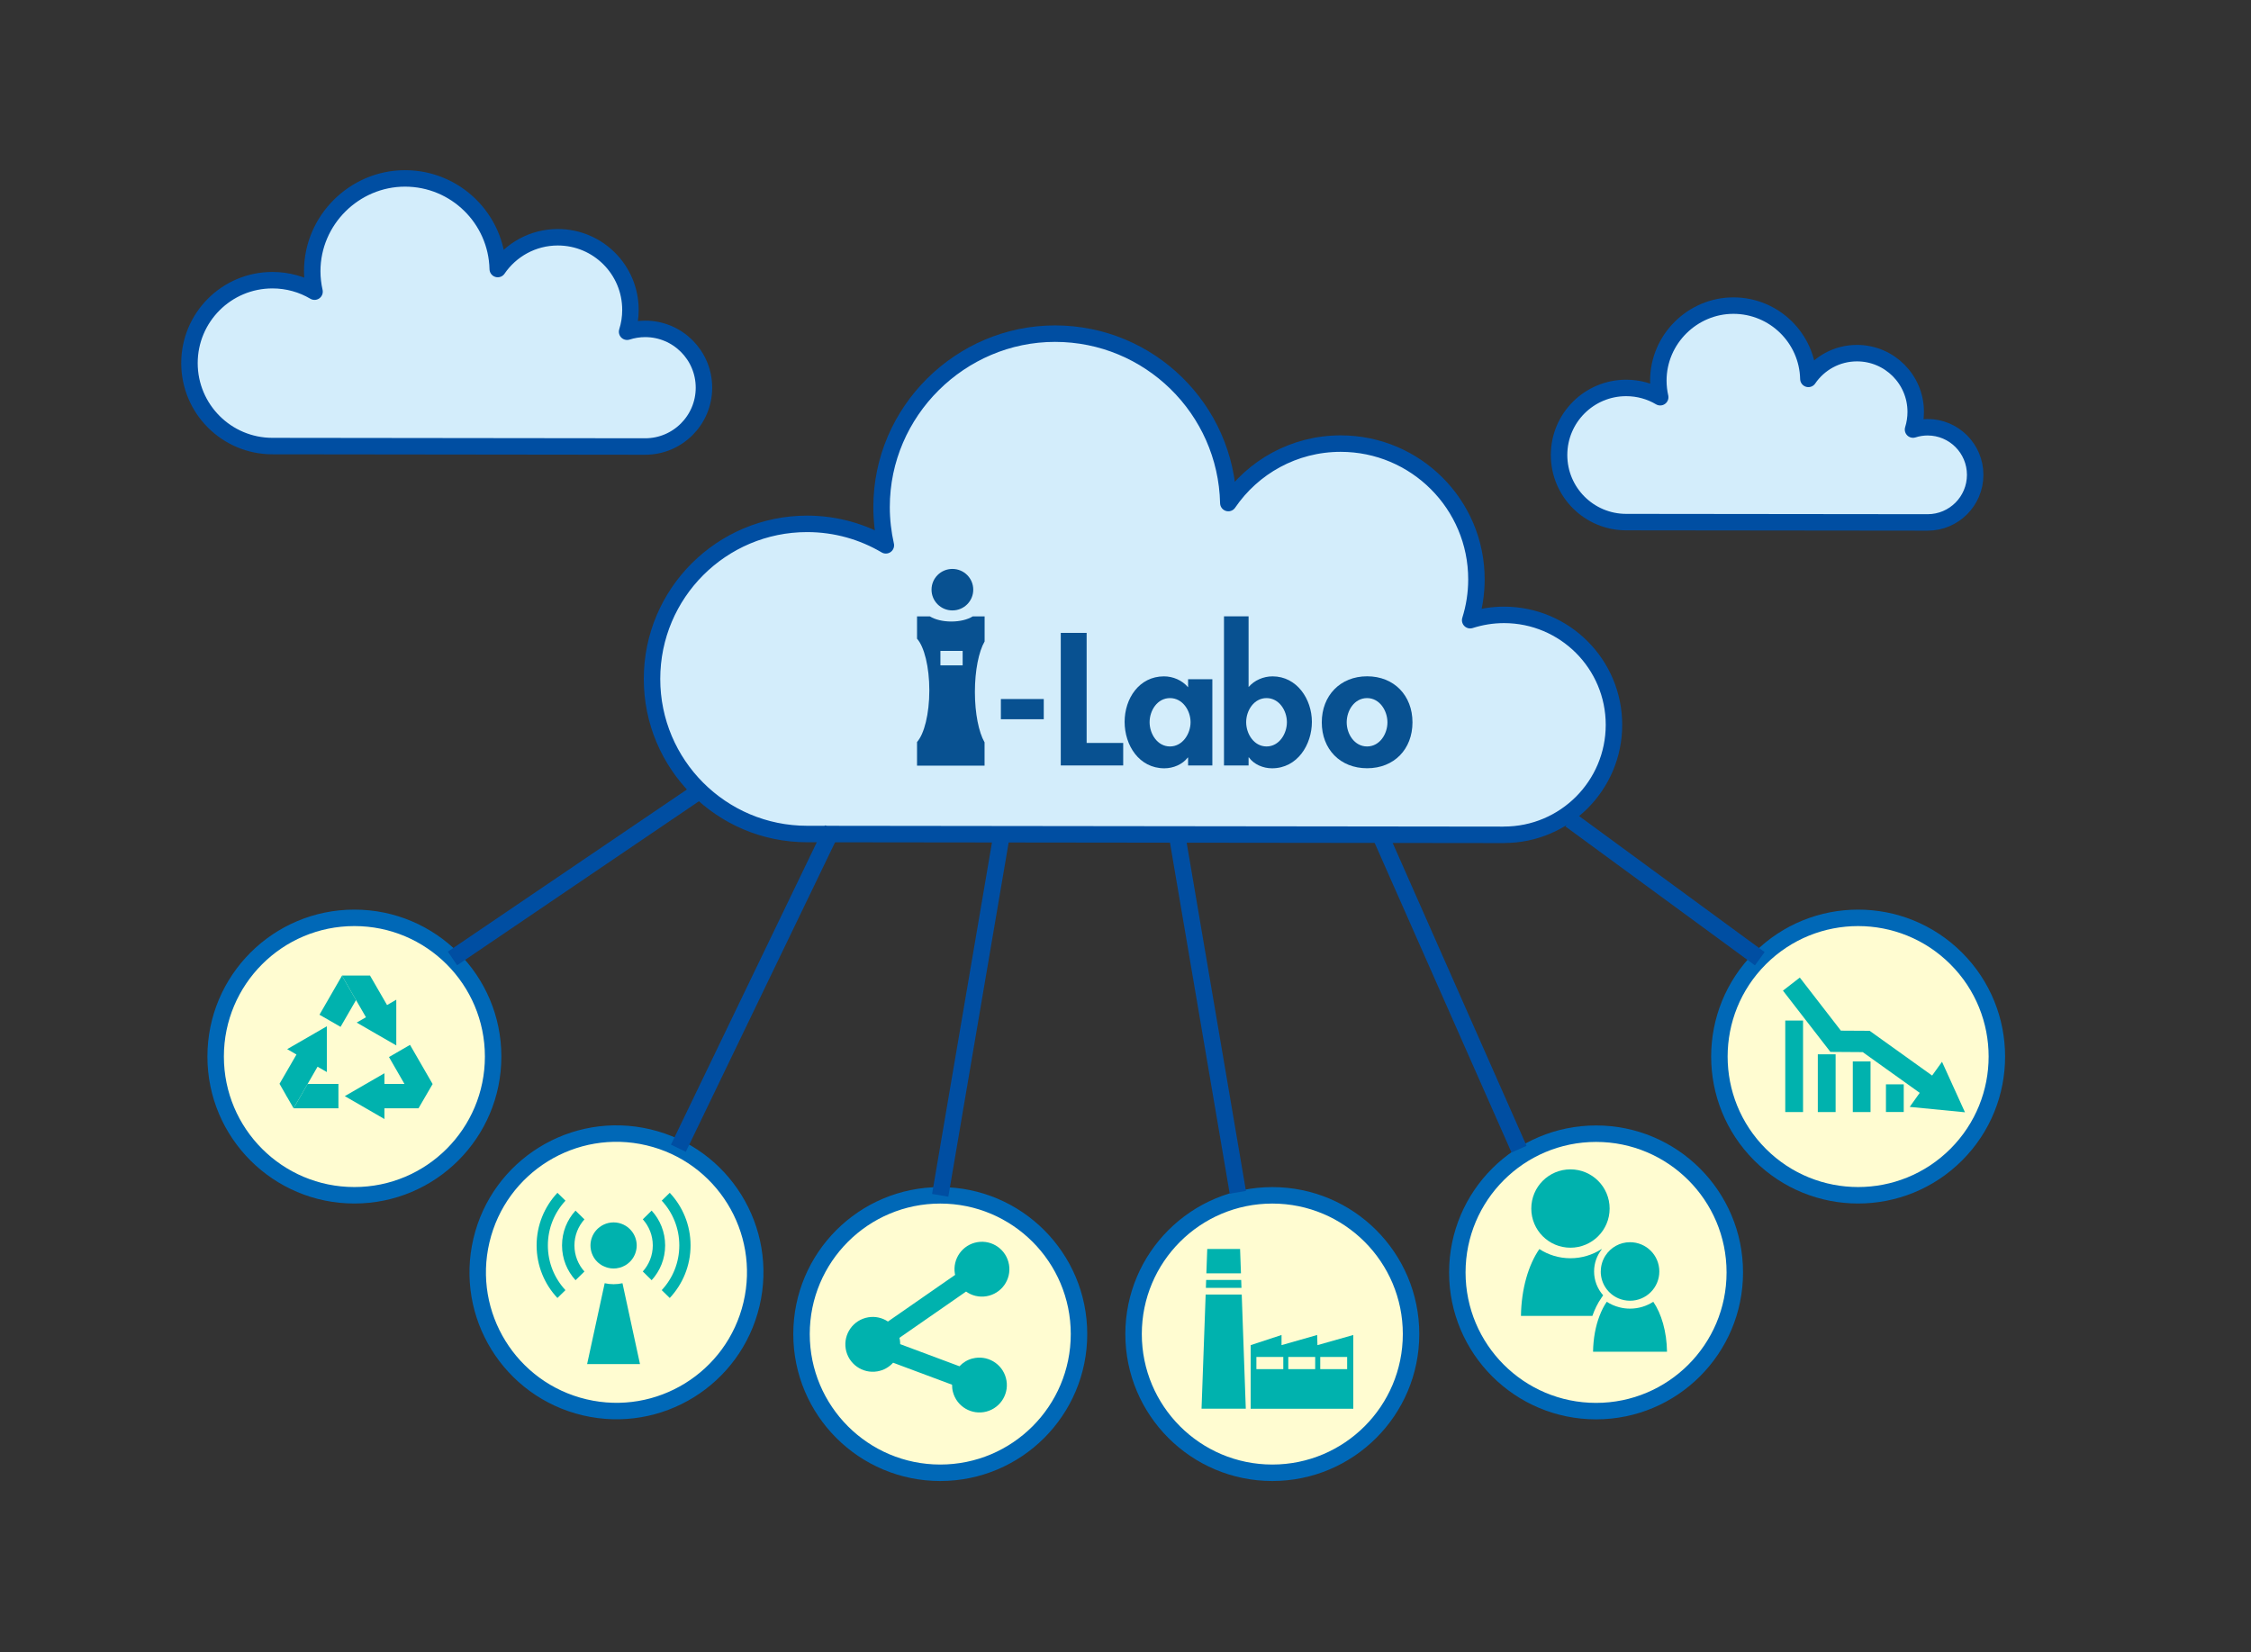 <svg width="410" height="301" viewBox="0 0 410 301" fill="none" xmlns="http://www.w3.org/2000/svg">
<rect x="0" y="0" width="410" height="301" fill="#333333" stroke="none"/>
<mask id="mask0_194_367" style="mask-type:alpha" maskUnits="userSpaceOnUse" x="0" y="0" width="410" height="301">
<rect x="0.543" y="0.051" width="409.157" height="300" fill="#D9D9D9"/>
</mask>
<g mask="url(#mask0_194_367)">
</g>
<g clip-path="url(#clip0_194_367)">
<path d="M273.94 152.07C285 152.07 293.97 143.1 293.97 132.04C293.97 120.98 285 112.01 273.94 112.01C271.79 112.01 269.72 112.36 267.78 112.98C268.52 110.63 268.92 108.13 268.92 105.54C268.92 91.88 257.85 80.81 244.19 80.81C235.69 80.81 228.19 85.1 223.73 91.64C223.34 74.53 209.36 60.78 192.16 60.78C174.96 60.78 160.57 74.92 160.57 92.37C160.57 94.77 160.85 97.1 161.35 99.34C157.15 96.86 152.25 95.43 147.01 95.43C131.41 95.43 118.76 108.08 118.76 123.68C118.76 139.28 131.41 151.93 147.01 151.93L273.94 152.08V152.07Z" fill="#D3EDFB" stroke="#004EA2" stroke-width="3" stroke-linejoin="round"/>
<path d="M351.101 95.17C355.891 95.17 359.761 91.29 359.761 86.5C359.761 81.71 355.881 77.83 351.101 77.83C350.171 77.83 349.281 77.98 348.441 78.25C348.761 77.23 348.931 76.15 348.931 75.03C348.931 69.12 344.141 64.33 338.231 64.33C334.551 64.33 331.311 66.19 329.381 69.02C329.211 61.62 323.161 55.67 315.721 55.67C308.281 55.67 302.051 61.79 302.051 69.34C302.051 70.38 302.171 71.38 302.391 72.36C300.571 71.28 298.451 70.67 296.191 70.67C289.441 70.67 283.971 76.14 283.971 82.89C283.971 89.64 289.441 95.11 296.191 95.11L351.101 95.17Z" fill="#D3EDFB" stroke="#004EA2" stroke-width="3" stroke-linejoin="round"/>
<path d="M117.51 81.34C123.43 81.34 128.22 76.54 128.22 70.62C128.22 64.7 123.42 59.91 117.51 59.91C116.36 59.91 115.25 60.1 114.22 60.43C114.62 59.17 114.83 57.84 114.83 56.45C114.83 49.14 108.91 43.22 101.6 43.22C97.05 43.22 93.04 45.52 90.66 49.01C90.45 39.86 82.97 32.5 73.77 32.5C64.57 32.5 56.87 40.07 56.87 49.4C56.87 50.68 57.02 51.93 57.29 53.13C55.04 51.8 52.42 51.04 49.62 51.04C41.27 51.04 34.51 57.81 34.51 66.15C34.51 74.49 41.28 81.26 49.62 81.26L117.52 81.34H117.51Z" fill="#D3EDFB" stroke="#004EA2" stroke-width="3" stroke-linejoin="round"/>
<path d="M89.819 192.47C89.819 206.43 78.509 217.74 64.549 217.74C50.589 217.74 39.279 206.43 39.279 192.47C39.279 178.51 50.589 167.2 64.549 167.2C78.509 167.2 89.819 178.52 89.819 192.47Z" fill="#FFFCD1" stroke="#0068B7" stroke-width="3" stroke-miterlimit="10"/>
<path d="M136.878 237.579C140.084 223.996 131.672 210.386 118.089 207.18C104.506 203.974 90.895 212.386 87.689 225.969C84.484 239.552 92.896 253.162 106.479 256.368C120.062 259.574 133.672 251.162 136.878 237.579Z" fill="#FFFCD1" stroke="#0068B7" stroke-width="3" stroke-miterlimit="10"/>
<path d="M196.53 243.02C196.53 256.98 185.22 268.29 171.26 268.29C157.3 268.29 145.99 256.98 145.99 243.02C145.99 229.06 157.3 217.75 171.26 217.75C185.22 217.75 196.53 229.07 196.53 243.02Z" fill="#FFFCD1" stroke="#0068B7" stroke-width="3" stroke-miterlimit="10"/>
<path d="M356.311 210.339C366.179 200.471 366.179 184.471 356.311 174.602C346.442 164.734 330.442 164.734 320.574 174.602C310.705 184.471 310.705 200.471 320.574 210.339C330.442 220.208 346.442 220.208 356.311 210.339Z" fill="#FFFCD1" stroke="#0068B7" stroke-width="3" stroke-miterlimit="10"/>
<path d="M265.439 231.79C265.439 245.75 276.749 257.06 290.709 257.06C304.669 257.06 315.979 245.75 315.979 231.79C315.979 217.83 304.659 206.52 290.709 206.52C276.759 206.52 265.439 217.84 265.439 231.79Z" fill="#FFFCD1" stroke="#0068B7" stroke-width="3" stroke-miterlimit="10"/>
<path d="M206.471 243.02C206.471 256.98 217.791 268.29 231.741 268.29C245.691 268.29 257.011 256.98 257.011 243.02C257.011 229.06 245.701 217.75 231.741 217.75C217.781 217.75 206.471 229.07 206.471 243.02Z" fill="#FFFCD1" stroke="#0068B7" stroke-width="3" stroke-miterlimit="10"/>
<path d="M82.42 174.6L128.01 143.67" stroke="#004EA2" stroke-width="3" stroke-miterlimit="10"/>
<path d="M123.561 209.17L151.611 151" stroke="#004EA2" stroke-width="3" stroke-miterlimit="10"/>
<path d="M171.25 217.75L182.49 151.76" stroke="#004EA2" stroke-width="3" stroke-miterlimit="10"/>
<path d="M320.53 174.65L286.01 149.34" stroke="#004EA2" stroke-width="3" stroke-miterlimit="10"/>
<path d="M276.68 209.34L251.34 152.01" stroke="#004EA2" stroke-width="3" stroke-miterlimit="10"/>
<path d="M225.46 217.2L214.23 151.21" stroke="#004EA2" stroke-width="3" stroke-miterlimit="10"/>
<path d="M78.801 197.47L78.791 197.46H70.021V195.51L62.801 199.68L66.411 201.76L70.021 203.85V201.9H76.231V201.89L78.801 197.47Z" fill="#00B2AE"/>
<path d="M78.809 197.46H78.789L78.799 197.47L78.809 197.46Z" fill="#00B2AE"/>
<path d="M53.471 201.89H53.481L53.471 201.88V201.89Z" fill="#00B2AE"/>
<path d="M56.021 197.46L54.751 199.68L53.471 201.88L53.481 201.89H61.641V197.46H56.021Z" fill="#00B2AE"/>
<path d="M50.91 197.44L50.9 197.46H50.93L50.91 197.44Z" fill="#00B2AE"/>
<path d="M59.45 187L55.92 189.04L52.31 191.12L54 192.1L50.91 197.44L50.93 197.46L52.13 199.56V199.68H52.2L53.47 201.88L54.75 199.68L57.84 194.32L59.53 195.29V186.96L59.45 187Z" fill="#00B2AE"/>
<path d="M63.539 179.92L62.289 177.74L58.19 184.85L60.069 185.93L62.029 187.06L64.85 182.18L63.539 179.92Z" fill="#00B2AE"/>
<path d="M72.179 182.11L70.499 183.09L67.409 177.74L67.419 177.71H62.309L62.289 177.74L63.539 179.92L64.849 182.18L66.659 185.31L64.969 186.28L68.579 188.37L72.159 190.43L72.179 190.45V182.11Z" fill="#00B2AE"/>
<path d="M74.68 190.34L70.85 192.56L73.67 197.46H78.79L74.68 190.34Z" fill="#00B2AE"/>
<path d="M111.759 233.94C111.209 233.94 110.659 233.88 110.139 233.76L106.939 248.49H116.569L113.379 233.76C112.849 233.88 112.309 233.94 111.759 233.94Z" fill="#00B2AE"/>
<path d="M121.989 217.29L120.529 218.72C122.519 220.86 123.729 223.72 123.729 226.87C123.729 230.02 122.519 232.88 120.529 235.02L121.989 236.45C124.339 233.94 125.779 230.57 125.779 226.87C125.779 223.17 124.339 219.79 121.989 217.29Z" fill="#00B2AE"/>
<path d="M102.99 218.72L101.53 217.29C99.18 219.8 97.74 223.16 97.74 226.87C97.74 230.58 99.18 233.95 101.53 236.45L102.99 235.02C101 232.88 99.79 230.02 99.79 226.87C99.79 223.72 101.01 220.86 103 218.72" fill="#00B2AE"/>
<path d="M118.69 220.53L117.08 222.12C118.21 223.38 118.9 225.04 118.9 226.87C118.9 228.7 118.21 230.36 117.08 231.62L118.69 233.21C120.22 231.54 121.15 229.31 121.15 226.87C121.15 224.43 120.22 222.2 118.69 220.53Z" fill="#00B2AE"/>
<path d="M104.829 220.53C103.299 222.2 102.369 224.42 102.369 226.87C102.369 229.32 103.299 231.54 104.829 233.21L106.449 231.63C105.319 230.37 104.629 228.7 104.629 226.88C104.629 225.06 105.319 223.39 106.449 222.13L104.829 220.54" fill="#00B2AE"/>
<path d="M110.071 230.71C110.181 230.77 110.291 230.81 110.411 230.85C110.521 230.89 110.631 230.93 110.751 230.95C111.071 231.04 111.421 231.08 111.761 231.08C112.101 231.08 112.441 231.04 112.771 230.95C112.891 230.93 113.001 230.89 113.111 230.86C113.231 230.82 113.341 230.77 113.451 230.72C114.031 230.48 114.551 230.09 114.971 229.6C115.611 228.84 115.971 227.87 115.971 226.88C115.971 225.89 115.611 224.92 114.971 224.17C114.171 223.22 112.991 222.68 111.761 222.68C110.531 222.68 109.351 223.22 108.541 224.17C107.901 224.93 107.551 225.9 107.551 226.88C107.551 227.86 107.901 228.84 108.541 229.6C108.961 230.09 109.491 230.48 110.071 230.72" fill="#00B2AE"/>
<path d="M177.131 247.47C176.191 247.72 175.381 248.22 174.761 248.89L163.961 244.86C163.961 244.6 163.941 244.33 163.901 244.07C163.881 243.95 163.851 243.83 163.821 243.71L175.961 235.28C177.001 236.02 178.321 236.36 179.681 236.13C182.401 235.67 184.241 233.1 183.781 230.38C183.321 227.66 180.751 225.82 178.021 226.28C175.301 226.74 173.471 229.32 173.921 232.03C173.931 232.1 173.951 232.17 173.971 232.24L161.731 240.74C160.711 240.06 159.441 239.75 158.141 239.97C155.421 240.43 153.591 243 154.041 245.72C154.501 248.44 157.081 250.28 159.791 249.82C160.941 249.63 161.941 249.05 162.671 248.24L173.411 252.25C173.411 252.69 173.451 253.14 173.571 253.58C174.271 256.25 177.011 257.84 179.671 257.14C182.341 256.43 183.931 253.7 183.221 251.04C182.521 248.37 179.781 246.78 177.121 247.48" fill="#00B2AE"/>
<path d="M239.961 245.04L239.911 243.19L233.421 245.04V243.19L227.801 245.04V256.63H246.491V243.19L239.961 245.04ZM233.741 249.41H228.841V247.19H233.741V249.41ZM239.551 249.41H234.651V247.19H239.551V249.41ZM245.371 249.41H240.471V247.19H245.371V249.41Z" fill="#00B2AE"/>
<path d="M226.071 233.16H219.691L219.641 234.61H226.121L226.071 233.16Z" fill="#00B2AE"/>
<path d="M225.87 227.52H219.89L219.73 231.96H226.03L225.87 227.52Z" fill="#00B2AE"/>
<path d="M219.6 235.82L218.85 256.62H226.91L226.17 235.82H219.6Z" fill="#00B2AE"/>
<path d="M286.04 227.29C289.98 227.29 293.18 224.1 293.18 220.16C293.18 216.22 289.99 213.02 286.04 213.02C282.09 213.02 278.91 216.22 278.91 220.16C278.91 224.1 282.1 227.29 286.04 227.29Z" fill="#00B2AE"/>
<path d="M291.999 235.96C290.969 234.8 290.349 233.27 290.349 231.62C290.349 230.1 290.869 228.7 291.739 227.59C291.739 227.57 291.719 227.56 291.709 227.54C290.079 228.59 288.129 229.21 286.039 229.21C283.949 229.21 282.009 228.59 280.379 227.54C278.389 230.42 277.099 234.79 277.029 239.71H290.039C290.469 238.49 291.009 237.4 291.659 236.46L291.989 235.97" fill="#00B2AE"/>
<path d="M291.561 231.62C291.561 233.84 292.901 235.73 294.831 236.54C295.461 236.8 296.161 236.95 296.891 236.95C299.841 236.95 302.231 234.57 302.231 231.62C302.231 228.67 299.851 226.29 296.891 226.29C295.021 226.29 293.381 227.25 292.431 228.71C291.881 229.55 291.571 230.55 291.571 231.62" fill="#00B2AE"/>
<path d="M301.13 237.14C299.9 237.93 298.46 238.39 296.89 238.39C296.23 238.39 295.59 238.31 294.98 238.15C294.14 237.94 293.36 237.6 292.66 237.14C292.15 237.87 291.71 238.74 291.34 239.71C290.62 241.57 290.2 243.82 290.16 246.24H303.63C303.58 242.56 302.61 239.3 301.13 237.14Z" fill="#00B2AE"/>
<path d="M355.81 198.02L353.72 193.42L351.92 195.93L340.54 187.78L335.3 187.75L327.82 178.08L324.75 180.46L333.39 191.62L339.28 191.66L349.66 199.08L347.84 201.64L357.9 202.62L355.81 198.02Z" fill="#00B2AE"/>
<path d="M346.75 197.53H343.51V202.57H346.75V197.53Z" fill="#00B2AE"/>
<path d="M340.701 193.36H337.471V202.58H340.701V193.36Z" fill="#00B2AE"/>
<path d="M334.34 192.06H331.1V202.58H334.34V192.06Z" fill="#00B2AE"/>
<path d="M328.41 185.91H325.17V202.58H328.41V185.91Z" fill="#00B2AE"/>
<path d="M190.111 127.34V131.02H182.301V127.34H190.111Z" fill="#085191"/>
<path d="M197.921 135.34H204.581V139.44H193.211V115.29H197.921V135.34Z" fill="#085191"/>
<path d="M220.82 139.44H216.4V138H216.34C215.38 139.25 213.71 139.96 212.08 139.96C207.47 139.96 204.84 135.76 204.84 131.5C204.84 127.24 207.5 123.21 212.01 123.21C213.64 123.21 215.31 123.91 216.4 125.2V123.73H220.82V139.45V139.44ZM216.85 131.56C216.85 129.45 215.41 127.17 213.1 127.17C210.79 127.17 209.39 129.44 209.39 131.56C209.39 133.68 210.8 135.98 213.1 135.98C215.4 135.98 216.85 133.67 216.85 131.56Z" fill="#085191"/>
<path d="M222.939 112.28H227.419V125.16C228.449 123.94 230.109 123.21 231.779 123.21C236.229 123.21 238.949 127.37 238.949 131.5C238.949 135.63 236.329 139.96 231.679 139.96C230.079 139.96 228.379 139.25 227.479 137.97H227.419V139.44H222.939V112.28ZM234.399 131.56C234.399 129.45 232.989 127.17 230.689 127.17C228.389 127.17 226.979 129.44 226.979 131.56C226.979 133.68 228.389 135.98 230.689 135.98C232.989 135.98 234.399 133.67 234.399 131.56Z" fill="#085191"/>
<path d="M257.27 131.59C257.27 136.46 253.94 139.95 249.01 139.95C244.08 139.95 240.75 136.46 240.75 131.59C240.75 126.72 244.11 123.2 249.01 123.2C253.91 123.2 257.27 126.69 257.27 131.59ZM245.29 131.59C245.29 133.71 246.7 135.98 249 135.98C251.3 135.98 252.71 133.71 252.71 131.59C252.71 129.47 251.3 127.17 249 127.17C246.7 127.17 245.29 129.41 245.29 131.59Z" fill="#085191"/>
<path d="M179.339 116.86V112.29H177.169C176.259 112.86 174.849 113.22 173.279 113.22C171.709 113.22 170.299 112.86 169.379 112.29H167.029V116.35C168.339 117.81 169.269 121.47 169.269 125.76C169.269 130.05 168.339 133.71 167.029 135.17V139.48H179.329V135.23C178.279 133.41 177.569 129.98 177.569 126.05C177.569 122.12 178.279 118.69 179.329 116.87L179.339 116.86ZM175.339 121.21H171.289V118.57H175.339V121.21Z" fill="#085191"/>
<path d="M173.47 111.2C175.57 111.2 177.27 109.51 177.27 107.42C177.27 105.33 175.57 103.64 173.47 103.64C171.37 103.64 169.67 105.33 169.67 107.42C169.67 109.51 171.37 111.2 173.47 111.2Z" fill="#085191"/>
</g>
<defs>
<clipPath id="clip0_194_367">
<rect width="332.22" height="238.79" fill="white" transform="translate(33 31)"/>
</clipPath>
</defs>
</svg>
